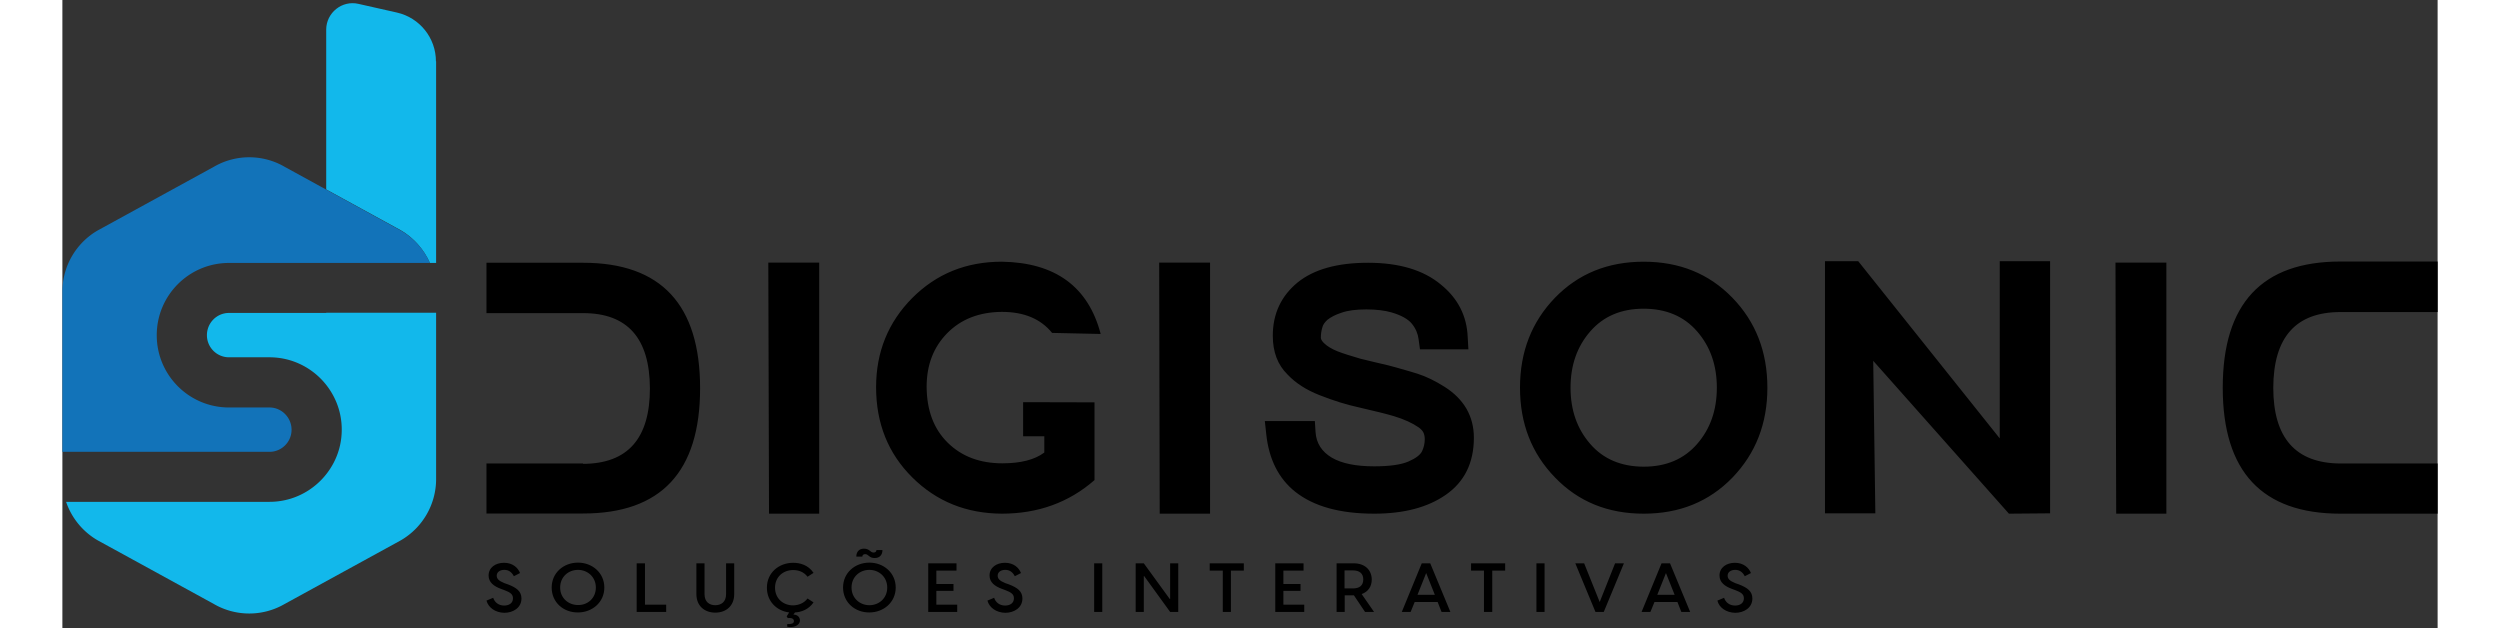 <svg height="628" viewBox="32.7 26 1344.2 355.4" width="2500" xmlns="http://www.w3.org/2000/svg"><rect x="32.7" y="26" width="1344.2" height="355.4" fill="#333333" stroke="none"/><path d="m432.2 174.6h28.8v142.1h-28.4zm221.2 0h28.8v142.1h-28.5zm204.2 70.8c0-20.3 6.6-37.2 19.8-50.9 13.2-13.6 29.9-20.4 50.2-20.4s37 6.8 50.2 20.4 19.8 30.6 19.8 50.9-6.6 37.2-19.8 50.9c-13.2 13.6-29.9 20.4-50.2 20.4s-37-6.8-50.2-20.5c-13.2-13.6-19.8-30.5-19.8-50.8m70.1 44.7c12.6 0 22.7-4.3 30.1-12.8 7.5-8.6 11.2-19.2 11.2-31.9s-3.7-23.3-11.2-31.9-17.6-12.8-30.3-12.8c-12.6 0-22.7 4.3-30.1 12.8-7.5 8.6-11.2 19.2-11.2 31.9s3.7 23.3 11.2 31.9c7.4 8.5 17.5 12.8 30.3 12.8m266.9-115.5h28.8v142.1h-28.4zm127.3 113.7c-25.3-.1-38-14.4-38-42.9.1-28.5 12.7-42.8 38-42.8h55v-28.6h-55c-44.4 0-66.6 23.8-66.6 71.4 0 47.5 22.2 71.3 66.6 71.3h55v-28.4zm-745.4-15.4h11.9v9.2c-5.5 4.1-13.4 6.1-23.7 6.1-12.8 0-23.1-3.9-31-11.7s-11.8-18.3-11.9-31.6c0-12.4 3.9-22.5 11.7-30.4s18.1-11.9 30.9-12c12.6 0 22 4 28.4 11.9l27.5.6c-7-26.7-25.6-40.4-55.9-40.9-20.2 0-37 6.8-50.7 20.5-13.6 13.7-20.5 30.5-20.5 50.5 0 20.5 6.8 37.5 20.5 51.1s30.6 20.4 50.7 20.5c20.4 0 37.9-6.3 52.4-19v-44l-40.4-.1v19.3zm-249.1 15.6c25.2-.1 37.8-14.3 37.8-42.7-.1-28.4-12.7-42.6-37.8-42.6h-54.7v-28.5h54.7c44.1 0 66.2 23.7 66.2 71s-22.1 70.9-66.2 70.9h-54.7v-28.3h54.7zm702.8 28v-142.7h18.8l80.1 100.3v-100.3h28.5v142.7l-23.3.2-76.8-86.5 1.2 86.3zm-299.8-12.2c-9.4-7.5-14.9-18.4-16.4-32.6l-.8-7.4h28.3l.4 6.2c.4 6.3 3.5 11.1 9.2 14.5 5.7 3.3 13.6 4.9 24 4.9 8.7 0 15.1-.9 19.3-2.7s6.8-3.8 7.8-5.9 1.5-4.4 1.5-6.8c0-1.5-.3-2.8-.8-3.8s-1.4-1.9-2.6-2.8c-3.6-2.5-8.4-4.7-14.1-6.4-3.6-1.1-10.4-2.8-20.4-5.1-6.4-1.4-13.6-3.6-21.7-6.8-7.4-2.9-13.5-6.8-18.1-11.7-5.5-5.4-8.3-12.7-8.3-21.9 0-12.4 4.7-22.5 14.1-30.2 9.2-7.4 22.4-11.1 39.8-11.1 17.6 0 31.4 4.1 41.3 12.4 9.6 7.8 14.6 17.7 15.1 29.6l.4 7h-27.4l-.8-5.8c-.4-3.1-1.6-6-3.8-8.7-2.1-2.6-6-4.8-11.5-6.4-3.8-1.1-8.6-1.7-14.3-1.7-5.8 0-10.5.6-14.1 1.9-3.4 1.1-6 2.5-7.9 4-1.5 1.4-2.5 2.8-2.8 4.1-.6 1.9-.9 3.9-.9 6 0 .9.6 1.9 1.7 3 1.8 1.8 4.3 3.3 7.7 4.7 3.3 1.3 7.6 2.6 13 4.2l7 1.7 8.9 2.1 4.1 1.1c6.4 1.8 10.5 3 12.3 3.6 5 1.6 10.1 4.1 15.3 7.4 5.4 3.4 9.5 7.5 12.4 12.4 2.8 4.9 4.2 10.4 4.2 16.4 0 14.2-5.3 25-16 32.4-10.1 7-23.5 10.6-40.4 10.6-19.4 0-34.2-4.1-44.7-12.4m-457.7 61.6 3.8-1.6c.8 2.5 3 4.4 6.2 4.4 2.7 0 5-1.3 5-4.1 0-2.4-1.7-3.4-4.8-4.6l-1.9-.7c-4.1-1.5-7.1-3.7-7.1-7.6 0-4.5 3.9-7.2 8.7-7.2 5 0 7.9 2.8 9.1 5.8l-3.5 1.8c-1.2-2.3-2.9-3.6-5.4-3.6-2.4 0-4.3 1.2-4.3 3.3 0 1.7 1.1 2.9 4.3 4.2l2 .7c5 1.9 7.7 4 7.7 8 0 5.3-4.8 8.1-9.7 8.1-5.1-.1-9-2.9-10.1-6.9m36.9-7.4c0-8.4 6.8-14.1 14.9-14.1 8 0 14.9 5.7 14.9 14.1s-6.9 14.1-14.9 14.1c-8.1.1-14.9-5.6-14.9-14.1m25 0c0-6-4.7-10-10.1-10s-10.1 3.9-10.1 10c0 6 4.7 9.9 10.1 9.9 5.4.1 10.1-3.8 10.1-9.9m39.8 9.7v4.1h-16.7v-27.5h4.7v23.4zm17.1-6v-17.4h4.6v17.4c0 4.6 2.9 6.3 6.1 6.3s6.1-1.7 6.1-6.3v-17.4h4.6v17.4c0 6.8-4.7 10.5-10.7 10.5s-10.7-3.7-10.7-10.5m62.9 2.5 3.4 2.2c-2.8 4.1-7 5.5-10.5 5.7l-.9 1.2c2.2 0 3.7 1.4 3.7 3.3 0 2.9-3.7 4.3-7.2 3.6v-1.5c2.2.1 3.8-.3 3.8-1.7 0-1.1-.9-2-3.5-1.7l-.6-1 1.4-2.2c-7.1-.9-12.6-6.3-12.6-14 0-8.5 6.8-14.1 14.9-14.1 3.8 0 8.5 1.2 11.5 5.7l-3.4 2.2c-2.1-2.8-5.2-3.8-8.1-3.8-5.7 0-10.3 3.9-10.3 10s4.6 10 10.3 10c2.9-.1 6-1.1 8.1-3.9m20.1-6.2c0-8.4 6.8-14.1 14.9-14.1 8 0 14.9 5.7 14.9 14.1s-6.9 14.1-14.9 14.1c-8 .1-14.9-5.6-14.9-14.1m25 0c0-6-4.7-10-10.1-10s-10.1 3.9-10.1 10c0 6 4.7 10 10.1 10s10.1-3.9 10.1-10m-12.5-18.9c-.9 0-1.6.5-1.6 1.4h-3.4c0-2.7 1.6-4.5 4.3-4.5 3.3 0 3.5 2.2 5.5 2.2.9 0 1.6-.5 1.6-1.4h3.4c0 2.7-1.6 4.5-4.3 4.5-3.3.1-3.5-2.2-5.5-2.2m52.1 28.6v4.1h-16.4v-27.5h16v4.1h-11.4v7.6h9.7v3.9h-9.7v7.8zm17.1-2.3 3.8-1.6c.8 2.5 3 4.4 6.2 4.4 2.7 0 5-1.3 5-4.1 0-2.4-1.7-3.4-4.8-4.6l-1.9-.7c-4.1-1.5-7.1-3.7-7.1-7.6 0-4.5 3.9-7.2 8.7-7.2 5 0 7.9 2.8 9.1 5.8l-3.5 1.8c-1.2-2.3-2.9-3.6-5.4-3.6-2.4 0-4.3 1.2-4.3 3.3 0 1.7 1.1 2.9 4.3 4.2l2 .7c5 1.9 7.7 4 7.7 8 0 5.3-4.8 8.1-9.7 8.1-5.1-.1-9-2.9-10.1-6.9m60.4-21.1h4.6v27.5h-4.6zm23.5 0h4.6l14.7 20.2h.2v-20.2h4.6v27.5h-4.6l-14.7-20.3h-.2v20.3h-4.6zm61.2 4.1h-7.3v23.4h-4.6v-23.4h-7.4v-4.1h19.3zm34.2 19.3v4.1h-16.4v-27.5h16v4.1h-11.4v7.6h9.7v3.9h-9.7v7.8zm34.4 4.1-6.3-9.4h-5.2v9.4h-4.6v-27.5h9.8c6.1 0 10.1 3.7 10.1 9.2 0 4-2.1 6.9-5.7 8.2l7 10.1zm-11.6-13.3h4.7c3.6 0 5.9-1.5 5.9-5.1 0-3.5-2.3-5.1-5.9-5.1h-4.7zm52.7 7.7h-13l-2.3 5.6h-5l11.3-27.5h4.8l11.4 27.5h-5zm-1.6-4.1-4.9-12.3-4.9 12.3zm39.8-13.7h-7.3v23.4h-4.7v-23.4h-7.3v-4.1h19.3zm17.7-4.1h4.6v27.5h-4.6zm22 0h5l8.8 21.9 8.7-21.9h5l-11.4 27.5h-4.7zm57.8 21.9h-13l-2.3 5.6h-5l11.3-27.5h4.8l11.4 27.5h-5zm-1.6-4.1-4.9-12.3-4.9 12.3zm24.2 3.3 3.8-1.6c.8 2.5 3 4.4 6.2 4.4 2.7 0 5-1.3 5-4.1 0-2.4-1.7-3.4-4.8-4.6l-1.9-.7c-4.1-1.5-7.1-3.7-7.1-7.6 0-4.5 3.9-7.2 8.7-7.2 4.9 0 7.9 2.8 9.1 5.8l-3.5 1.8c-1.2-2.3-2.9-3.6-5.4-3.6-2.4 0-4.3 1.2-4.3 3.3 0 1.7 1.1 2.9 4.3 4.2l2 .7c5 1.9 7.7 4 7.7 8 0 5.3-4.8 8.1-9.7 8.1-5.1-.1-9.1-2.9-10.1-6.9"/><path d="m240.7 174.8h3.5v-114.1h-.1c0-13.2-9.2-24.7-22.1-27.6l-21.7-4.9c-9.3-2.2-18.3 5-18.3 14.6v90.4l42.2 23.1c7.4 4.3 13.1 10.9 16.5 18.5" fill="#12b8eb"/><path d="m127 174.8h113.7c-3.4-7.6-9.1-14.1-16.6-18.4l-42.1-23.1-23.5-12.9c-12.4-7.2-27.7-7.2-40.1 0l-65.7 36a40.1 40.1 0 0 0 -20 34.7v90.6h117.2c6.9 0 12.5-5.6 12.5-12.5s-5.6-12.6-12.5-12.6h-22.9c-22.6 0-40.9-18.3-40.9-40.9s18.3-40.9 40.9-40.9" fill="#1273b9"/><path d="m182 203.1h-55c-6.9 0-12.5 5.6-12.5 12.6 0 6.9 5.6 12.5 12.5 12.5h22.9c13 0 24.6 6.1 32.1 15.6 5.5 7 8.8 15.7 8.8 25.3 0 6.1-1.3 11.8-3.7 17-6.5 14.1-20.7 23.9-37.2 23.9h-115.1c3.1 9.1 9.4 16.9 17.9 21.8l65.7 36c12.4 7.2 27.7 7.2 40.1 0l65.7-36a40.1 40.1 0 0 0 20-34.7v-94.1h-62.2z" fill="#12b8eb"/><path d="m159.6 242.4c.4 0 .9 0 1.3.1-.4-.1-.9-.1-1.3-.1z" fill="#fff"/></svg>